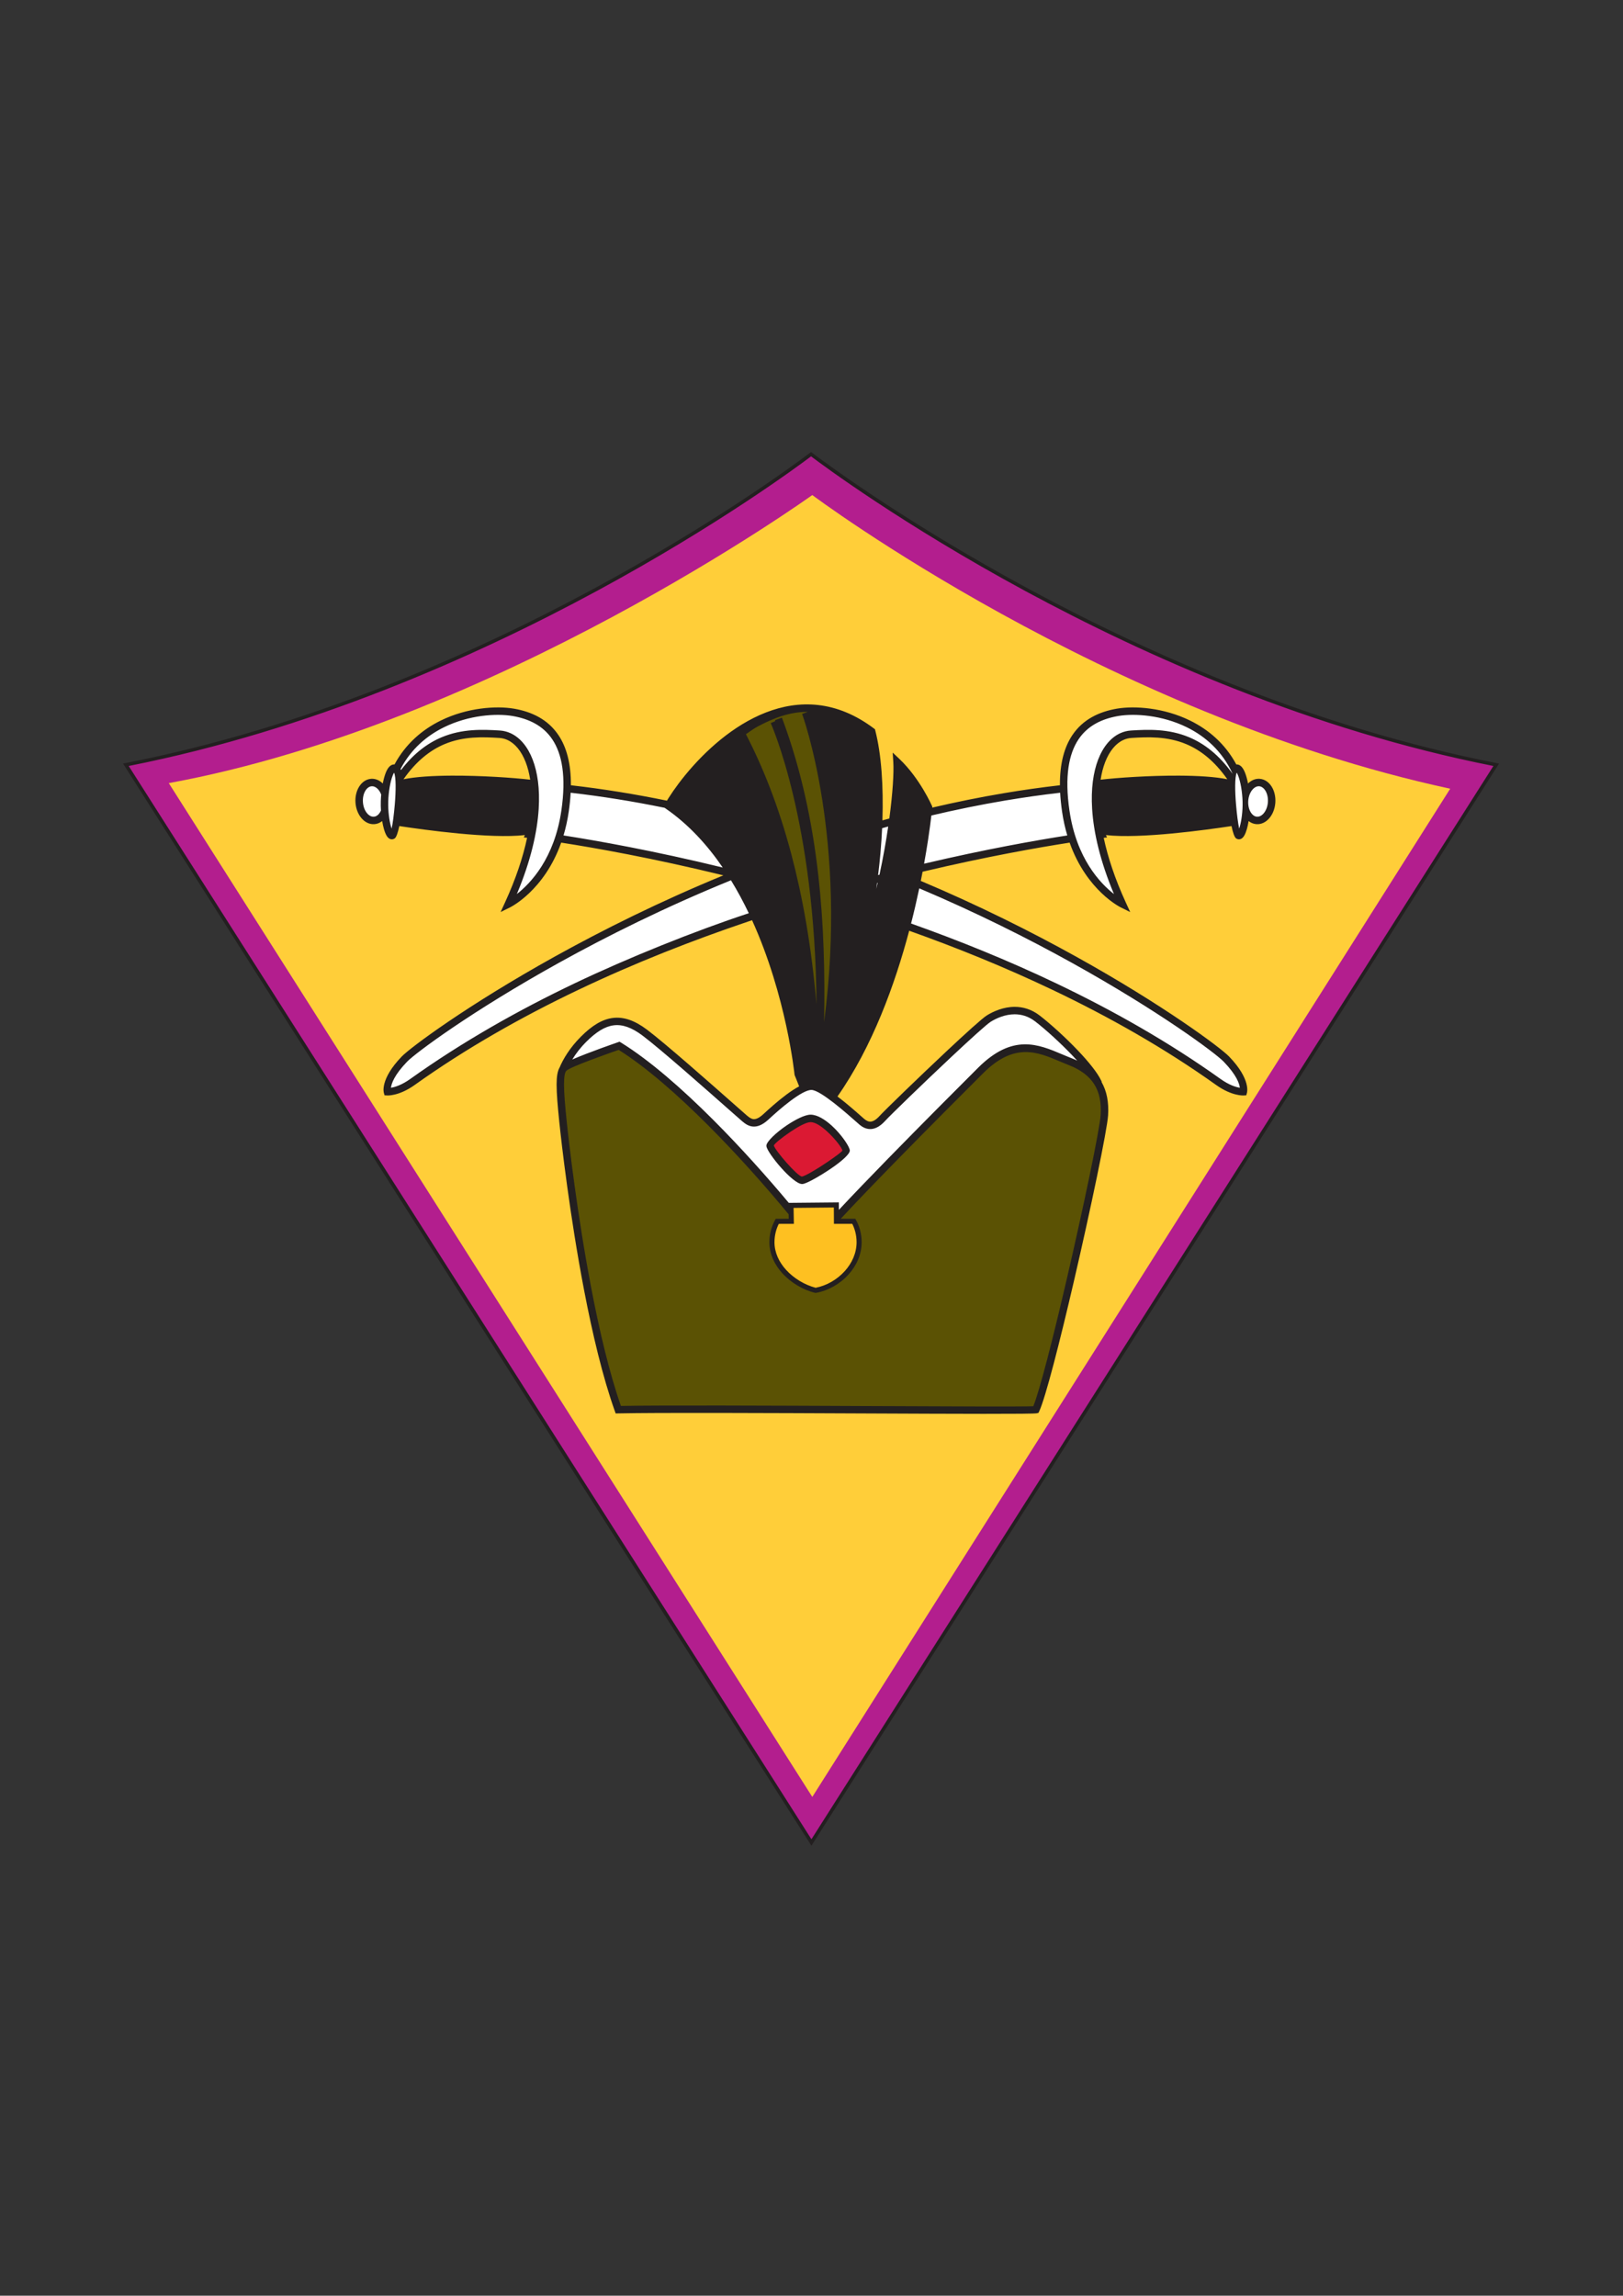 <?xml version="1.0" encoding="UTF-8" standalone="no"?>
<!DOCTYPE svg PUBLIC "-//W3C//DTD SVG 1.1//EN" "http://www.w3.org/Graphics/SVG/1.1/DTD/svg11.dtd">
<svg xmlns="http://www.w3.org/2000/svg" xmlns:xlink="http://www.w3.org/1999/xlink" version="1.1" width="595.22pt" height="842pt" viewBox="0 0 595.22 842">
<rect x="0" y="0" width="595.22" height="842" fill="#333333" stroke="none"/>
<g enable-background="new">
<path transform="matrix(1,0,0,-1,548.725,280.506)" d="M 0 0 C -138.656 27.187 -251.475 114.074 -251.475 114.074 L -251.084 114.074 C -251.084 114.074 -363.907 27.187 -502.559 0 L -251.142 -395.28 L 0 0 " fill="#b31e8e"/>
<path transform="matrix(1,0,0,-1,531.847,289.286)" d="M 0 0 C -126.917 27.444 -233.946 107.713 -233.946 107.713 C -233.946 107.713 -350.48 23.918 -469.95 2.059 L -233.946 -369.785 L 0 0 " fill="#ffce39"/>
<path transform="matrix(1,0,0,-1,186.443,331.583)" d="M 0 0 C 0 0 12.498 6.041 18.444 24.053 C 31.032 22.122 53.742 18.168 81.642 11.236 L 82.166 10.408 C 28.183 -11.461 -13.056 -38.002 -30.044 -50.427 L -30.148 -50.503 L -30.982 -51.116 L -31.203 -51.28 C -31.761 -51.694 -32.291 -52.091 -32.788 -52.469 L -32.806 -52.483 C -34.411 -53.71 -36.032 -54.957 -37.536 -56.306 L -37.547 -56.317 C -37.781 -56.53 -37.975 -56.716 -38.126 -56.873 C -45.657 -64.677 -44.357 -68.84 -44.357 -68.84 C -44.357 -68.84 -40.586 -69.119 -35.169 -65.255 C -34.58 -64.834 -33.989 -64.415 -33.396 -63.997 L -33.394 -63.997 C -32.802 -63.579 -32.208 -63.164 -31.612 -62.75 L -31.607 -62.748 C -20.286 -54.889 -8.289 -47.607 4.067 -40.903 L 5.78 -39.978 C 32.632 -25.588 60.779 -14.152 87.465 -5.133 L 87.461 -5.1 C 88.328 -4.812 89.194 -4.524 90.057 -4.241 C 103.273 -32.73 106.292 -62.369 106.292 -62.369 C 106.292 -62.369 106.847 -63.631 108.355 -67.54 C 103.872 -69.519 97.677 -75.063 94.487 -78.014 C 90.551 -81.646 88.436 -80.133 86.62 -78.619 C 84.804 -77.105 58.467 -53.495 49.997 -47.143 C 41.52 -40.786 35.167 -41.994 27.6 -49.564 C 23.695 -53.467 21.483 -57.369 20.256 -60.234 L 20.331 -60.155 C 22.149 -58.34 40.614 -51.982 40.614 -51.982 C 61.467 -64.893 87.615 -93.281 103.691 -112.758 L 103.652 -110.522 L 120.279 -110.36 L 120.309 -115.142 C 134.422 -99.82 162.369 -71.869 173.177 -61.065 C 186.798 -47.446 196.483 -54.102 205.869 -57.736 C 210.659 -59.59 214.027 -62.154 216.097 -65.509 C 216.115 -65.441 216.147 -65.365 216.158 -65.302 C 213.129 -58.947 200.721 -47.143 194.058 -41.994 C 187.397 -36.85 180.138 -39.573 176.206 -41.994 C 172.269 -44.416 140.187 -75.289 137.163 -78.619 C 134.131 -81.948 131.719 -81.646 129.593 -79.828 C 128.323 -78.738 123.442 -74.257 118.829 -70.855 C 132.245 -52.147 140.756 -28.35 146.046 -8.008 C 184.422 -21.565 225.175 -40.128 260.364 -65.255 C 265.785 -69.119 269.55 -68.84 269.55 -68.84 C 269.55 -68.84 270.852 -64.677 263.328 -56.873 C 258.65 -52.026 213.898 -19.32 149.685 7.657 C 150.063 9.498 150.41 11.274 150.731 12.982 C 175.339 18.842 195.265 22.291 206.756 24.053 C 212.701 6.041 225.195 0 225.195 0 C 220.889 9.382 218.165 17.921 216.695 25.462 C 217.239 25.531 217.519 25.564 217.519 25.564 L 217.242 26.163 C 229.546 23.952 258.049 28.082 266.383 29.381 C 266.8 27.072 267.275 25.437 267.717 25.173 C 268.759 24.548 270.16 28.821 270.537 34.051 C 271.291 32.127 272.713 30.793 274.426 30.664 C 277.171 30.468 279.626 33.421 279.905 37.258 C 280.182 41.089 278.191 44.355 275.45 44.567 C 273.31 44.721 271.337 42.946 270.448 40.33 C 269.891 45.993 268.161 51.34 266.322 49.439 C 256.536 69.124 233.646 72.093 223.348 70.305 C 212.615 68.437 203.101 61.798 203.665 42.347 C 186.666 40.466 170.004 37.438 153.877 33.589 C 154.015 34.831 154.074 35.499 154.074 35.499 C 154.074 35.499 149.772 45.306 142.526 52.174 C 142.782 48.22 142.294 40.19 140.939 30.299 C 139.201 29.83 137.469 29.353 135.745 28.866 C 136.29 41.924 135.571 54.282 133.239 63.315 C 100.396 88.031 68.554 52.899 58.809 36.383 C 46.624 38.915 34.172 40.948 21.533 42.347 C 22.096 61.797 12.581 68.437 1.847 70.305 C -8.452 72.093 -31.341 69.123 -41.126 49.436 C -42.965 51.346 -44.697 45.991 -45.253 40.323 C -46.139 42.943 -48.108 44.721 -50.257 44.567 C -52.996 44.355 -54.985 41.089 -54.706 37.258 C -54.427 33.421 -51.979 30.468 -49.233 30.664 C -47.519 30.793 -46.096 32.129 -45.342 34.053 C -44.968 28.822 -43.566 24.547 -42.516 25.173 C -42.074 25.437 -41.6 27.071 -41.183 29.379 C -32.839 28.079 -4.344 23.952 7.955 26.163 L 7.679 25.564 L 8.502 25.463 C 7.032 17.921 4.308 9.382 0 0 Z M 265.308 45.784 C 265.282 45.467 265.26 45.137 265.245 44.792 C 253.707 47.94 224.195 46.034 215.708 44.836 C 217.104 55.676 222.221 61.904 228.418 62.287 C 239.259 62.954 253.414 63.371 265.308 45.784 Z M -40.047 44.792 C -40.064 45.135 -40.085 45.466 -40.111 45.782 C -28.214 63.371 -14.062 62.954 -3.222 62.287 C 2.975 61.904 8.092 55.676 9.489 44.836 C 1.01 46.033 -28.507 47.939 -40.047 44.792 Z M 132.045 -3.217 L 133.846 -3.81 C 131.838 -10.787 129.455 -17.605 126.668 -23.754 C 128.773 -17.842 130.591 -10.799 132.045 -3.217 " fill="#ffffff"/>
<path transform="matrix(1,0,0,-1,297.276,410.202)" d="M 0 0 C -3.949 0 -14.838 -8.169 -14.838 -9.986 C -14.838 -11.802 -5.454 -22.999 -3.029 -22.698 C -.607 -22.397 13.018 -13.616 13.018 -11.802 C 13.018 -9.986 5.146 0 0 0 " fill="#db1933"/>
<path transform="matrix(1,0,0,-1,227.057,383.565)" d="M 0 0 C 0 0 -18.465 -6.357 -20.283 -8.173 C -22.099 -9.989 -21.793 -16.042 -20.583 -27.845 C -19.377 -39.647 -12.414 -99.578 -.308 -133.476 C 27.537 -132.871 150.722 -134.079 152.84 -133.476 C 157.986 -122.277 177.361 -35.113 177.962 -25.426 C 178.567 -15.738 174.636 -9.384 165.254 -5.754 C 155.869 -2.12 146.183 4.536 132.563 -9.082 C 118.94 -22.701 78.087 -63.558 72.031 -72.035 C 58.712 -54.478 25.419 -15.738 0 0 Z M 45.003 114.894 C 53.265 95.262 66.246 62.605 71.728 8.7 L 76.057 3.537 C 80.152 32.347 82.26 88.989 69.255 121.732 C 70.192 121.833 70.414 122.673 70.32 122.903 C 58.412 124.644 45.546 115.271 45.003 114.894 " fill="#5b5204"/>
<path transform="matrix(1,0,0,-1,306.722,441.943)" d="M 0 0 L .038 -6.005 C .038 -6.005 4.373 -5.999 6.4 -5.996 C 7.646 -8.269 8.353 -10.882 8.353 -13.659 C 8.353 -22.487 .58 -29.87 -7.633 -31.332 C -15.331 -29.386 -23.621 -22.487 -23.621 -13.659 C -23.621 -10.889 -22.912 -8.285 -21.674 -6.014 C -20.16 -6.01 -16.523 -6.005 -16.523 -6.005 L -16.627 -.162 L 0 0 " fill="#fec021"/>
<path transform="matrix(1,0,0,-1,297.276,411.568)" d="M 0 0 C -1.503 0 -4.454 -1.579 -7.249 -3.46 C -10.457 -5.62 -13.363 -7.964 -13.469 -8.587 C -13.293 -9.414 -11.192 -12.197 -8.819 -14.874 C -6.479 -17.513 -4.01 -19.926 -3.153 -19.97 C -1.986 -19.78 2.225 -17.312 5.951 -14.781 C 9.007 -12.706 11.651 -10.771 11.651 -10.436 C 11.651 -9.606 9.049 -6.134 5.937 -3.313 C 3.895 -1.461 1.689 0 0 0 Z M -8.764 -1.198 C -5.588 .939 -2.084 2.733 0 2.733 C 2.455 2.733 5.278 .956 7.762 -1.296 C 11.367 -4.565 14.384 -9.096 14.384 -10.436 C 14.384 -11.781 11.179 -14.519 7.477 -17.032 C 3.418 -19.789 -1.373 -22.502 -2.863 -22.688 L -3.129 -22.704 C -4.83 -22.704 -8.065 -19.827 -10.857 -16.678 C -13.588 -13.598 -16.033 -10.124 -16.188 -8.866 L -16.204 -8.62 C -16.204 -7.206 -12.672 -3.828 -8.764 -1.198 Z M -.382 150.457 L -.486 150.459 L -.475 150.427 L -.382 150.457 Z M 10.374 -30.371 L 10.386 -32.174 C 15.382 -26.813 21.698 -20.258 28.264 -13.534 C 40.936 -.559 54.565 13.07 61.381 19.884 C 74.058 32.564 83.458 28.587 92.264 24.861 C 93.348 24.402 94.425 23.946 95.527 23.519 C 96.31 23.217 97.058 22.895 97.771 22.554 C 97.262 23.115 96.737 23.68 96.2 24.246 C 91.563 29.137 86.082 34.063 82.393 36.913 C 79.888 38.848 77.29 39.548 74.858 39.548 C 71.384 39.548 68.215 38.143 66.089 36.834 C 64.583 35.902 58.519 30.385 51.612 23.905 C 41.282 14.215 29.133 2.425 27.338 .448 C 25.573 -1.491 23.91 -2.38 22.328 -2.523 C 20.664 -2.674 19.204 -2.014 17.874 -.878 L 16.809 .061 C 13.259 3.207 3.557 11.804 .301 11.804 C -1.47 11.804 -4.382 10.034 -7.321 7.84 C -10.451 5.504 -13.499 2.754 -15.423 .974 C -17.721 -1.153 -19.591 -1.762 -21.197 -1.616 C -22.84 -1.467 -24.013 -.573 -25.083 .32 C -25.513 .678 -27.112 2.093 -29.452 4.162 C -37.682 11.438 -55.1 26.839 -61.652 31.754 C -65.591 34.707 -68.983 35.911 -72.204 35.505 C -75.468 35.094 -78.7 33.029 -82.267 29.461 L -82.272 29.455 C -84.517 27.212 -86.176 24.98 -87.397 22.967 C -81.278 25.642 -70.707 29.275 -70.667 29.289 L -70.055 29.502 L -69.503 29.161 C -58.933 22.616 -47.06 12.181 -35.821 .941 C -25.543 -9.336 -15.764 -20.32 -7.994 -29.616 L 10.368 -29.437 L 10.374 -30.371 Z M 11.056 -35.449 L 16.397 -35.442 L 16.661 -35.923 C 17.332 -37.146 17.856 -38.462 18.207 -39.841 C 18.549 -41.183 18.731 -42.589 18.731 -44.033 C 18.731 -48.528 16.831 -52.662 13.896 -55.907 C 10.76 -59.374 6.429 -61.83 1.974 -62.624 L 1.588 -62.609 C -2.703 -61.525 -7.175 -58.957 -10.398 -55.392 C -13.225 -52.268 -15.107 -48.376 -15.107 -44.033 C -15.107 -42.595 -14.924 -41.195 -14.585 -39.859 C -14.235 -38.486 -13.712 -37.172 -13.043 -35.945 L -12.779 -35.462 L -8.022 -35.454 L -8.051 -33.806 C -16.051 -24.107 -26.591 -12.153 -37.752 -.991 C -48.683 9.942 -60.178 20.078 -70.386 26.503 C -73.576 25.392 -88.132 20.271 -89.541 18.864 C -90.166 18.24 -90.426 16.576 -90.426 13.739 C -90.426 10.596 -90.048 6.167 -89.446 .297 C -88.683 -7.166 -85.613 -33.921 -80.387 -61.149 C -77.45 -76.449 -73.833 -91.888 -69.566 -104.093 C -54.264 -103.805 -14.772 -103.977 20.155 -104.131 C 50.538 -104.264 77.449 -104.382 81.683 -104.205 C 84.08 -98.277 89.001 -78.857 93.828 -58.094 C 100.03 -31.417 106.056 -2.616 106.383 2.658 C 106.667 7.213 105.904 10.956 103.987 13.954 C 102.07 16.953 98.957 19.273 94.545 20.98 C 93.46 21.399 92.337 21.875 91.208 22.353 C 83.221 25.732 74.696 29.339 63.31 17.955 C 56.5 11.153 42.89 -2.458 30.217 -15.433 C 23.052 -22.77 16.195 -29.894 11.056 -35.449 Z M -92.049 20.03 C -90.786 23.051 -88.353 27.229 -84.198 31.382 L -84.193 31.387 C -80.196 35.384 -76.467 37.71 -72.546 38.205 C -68.582 38.705 -64.557 37.334 -60.019 33.931 C -53.376 28.949 -35.904 13.5 -27.648 6.2 C -25.313 4.136 -23.715 2.722 -23.343 2.413 C -22.598 1.792 -21.803 1.172 -20.952 1.095 C -20.063 1.014 -18.906 1.465 -17.269 2.975 C -15.263 4.825 -12.104 7.676 -8.954 10.028 C -7.353 11.223 -5.727 12.308 -4.198 13.114 C -5.354 16.084 -5.786 17.067 -5.789 17.073 L -5.896 17.472 C -5.909 17.601 -8.821 46.22 -21.465 74.058 L -22.934 73.557 C -43.237 66.696 -64.405 58.422 -85.219 48.498 C -106.008 38.585 -126.416 27.036 -145.21 13.617 C -151.022 9.471 -155.258 9.78 -155.27 9.78 L -156.259 9.839 L -156.512 10.797 C -156.515 10.811 -158.019 15.691 -149.943 24.06 C -146.811 27.306 -126.038 42.835 -93.726 60.767 C -76.243 70.468 -55.348 80.901 -31.991 90.511 C -57.916 96.86 -79.103 100.593 -91.466 102.514 C -97.735 84.799 -110.186 78.78 -110.228 78.76 L -113.68 77.056 L -112.075 80.553 C -108.086 89.241 -105.473 97.187 -103.967 104.269 L -105.182 104.415 L -104.782 105.283 C -117.414 103.835 -141.684 107.194 -150.835 108.589 C -151.323 106.257 -151.898 104.554 -152.467 104.109 L -152.537 104.056 L -152.652 103.981 C -152.86 103.858 -153.082 103.78 -153.314 103.747 C -154.205 103.624 -154.955 104.129 -155.536 105.135 C -155.881 105.727 -156.211 106.567 -156.496 107.578 C -156.73 108.403 -156.943 109.365 -157.121 110.42 C -157.946 109.768 -158.909 109.364 -159.964 109.285 C -161.806 109.155 -163.509 110.035 -164.776 111.561 C -165.941 112.965 -166.743 114.94 -166.904 117.147 C -167.063 119.349 -166.559 121.412 -165.613 122.966 C -164.583 124.658 -163.028 125.776 -161.191 125.917 C -159.591 126.032 -158.094 125.381 -156.896 124.205 C -156.602 125.703 -156.232 127.059 -155.811 128.124 C -155.451 129.036 -155.027 129.786 -154.551 130.3 C -153.967 130.931 -153.313 131.25 -152.593 131.19 C -148.423 138.923 -142.245 144.037 -135.658 147.275 C -125.909 152.068 -115.244 152.715 -108.947 151.67 L -108.761 151.64 C -102.358 150.527 -96.354 147.785 -92.417 141.864 C -89.576 137.589 -87.853 131.679 -87.909 123.552 C -75.971 122.19 -64.204 120.268 -52.679 117.9 L -52.118 118.826 C -51.048 120.512 -49.785 122.344 -48.348 124.253 C -42.06 132.608 -32.422 142.451 -20.911 148.232 C -9.246 154.092 4.304 155.804 18.229 147.715 C 19.883 146.756 21.548 145.649 23.223 144.389 L 23.604 144.102 L 23.724 143.636 C 25.978 134.905 26.75 123.153 26.345 110.669 L 28.881 111.367 C 30.13 120.737 30.577 128.3 30.333 132.074 L 30.108 135.539 L 32.632 133.147 C 40.078 126.089 44.472 116.073 44.485 116.045 L 44.632 115.721 L 44.597 115.356 L 44.597 115.349 C 53.213 117.366 62.002 119.152 70.933 120.654 C 77.695 121.791 84.535 122.765 91.442 123.552 C 91.384 131.679 93.107 137.589 95.948 141.864 C 99.884 147.784 105.888 150.527 112.285 151.64 L 112.479 151.671 C 118.775 152.715 129.44 152.067 139.189 147.275 C 145.778 144.037 151.959 138.923 156.128 131.19 C 156.847 131.25 157.499 130.932 158.081 130.305 C 158.558 129.784 158.981 129.034 159.342 128.123 C 159.763 127.058 160.132 125.7 160.427 124.203 C 161.626 125.381 163.123 126.032 164.713 125.917 C 166.556 125.776 168.113 124.658 169.144 122.967 C 170.091 121.414 170.596 119.35 170.438 117.147 C 170.278 114.941 169.474 112.966 168.308 111.562 C 167.038 110.034 165.333 109.154 163.497 109.285 C 162.439 109.364 161.474 109.768 160.65 110.42 C 160.471 109.353 160.255 108.381 160.019 107.551 C 159.735 106.553 159.409 105.722 159.065 105.127 C 158.487 104.127 157.738 103.624 156.854 103.747 C 156.616 103.78 156.395 103.858 156.188 103.981 L 156.108 104.034 L 156.004 104.104 C 155.434 104.549 154.858 106.254 154.369 108.59 C 145.223 107.196 120.951 103.833 108.316 105.281 L 108.717 104.413 L 107.499 104.267 C 109.005 97.186 111.617 89.24 115.605 80.553 L 117.209 77.056 L 113.758 78.76 C 113.716 78.78 101.269 84.8 95.001 102.512 C 83.54 100.729 64.49 97.387 41.075 91.84 C 40.867 90.743 40.647 89.62 40.415 88.47 C 61.803 79.436 81.005 69.785 97.259 60.766 C 129.572 42.834 150.347 27.306 153.48 24.06 C 161.549 15.691 160.042 10.811 160.039 10.797 L 159.786 9.839 L 158.797 9.78 C 158.786 9.78 154.557 9.471 148.739 13.617 C 129.946 27.036 109.54 38.585 88.75 48.498 C 71.23 56.852 53.457 64.036 36.159 70.193 C 30.914 50.444 22.651 27.673 9.861 9.409 C 13.361 6.754 16.769 3.734 18.613 2.1 L 19.646 1.193 C 20.442 .513 21.253 .112 22.083 .188 C 22.996 .27 24.057 .895 25.322 2.284 C 27.14 4.287 39.367 16.155 49.744 25.891 C 56.777 32.487 62.997 38.133 64.659 39.155 C 67.114 40.662 70.786 42.281 74.858 42.281 C 77.831 42.281 81.004 41.428 84.058 39.069 C 87.841 36.145 93.448 31.109 98.175 26.124 C 101.932 22.162 105.163 18.197 106.558 15.27 L 106.745 14.876 L 106.715 14.702 C 108.64 11.332 109.403 7.286 109.104 2.498 C 108.769 -2.912 102.713 -31.918 96.485 -58.702 C 91.413 -80.517 86.21 -100.922 83.859 -106.039 L 83.594 -106.615 L 82.995 -106.786 C 81.811 -107.123 52.991 -106.996 20.145 -106.852 C -15.533 -106.696 -55.982 -106.519 -70.5 -106.834 L -71.483 -106.855 L -71.812 -105.932 C -76.268 -93.453 -80.03 -77.479 -83.066 -61.662 C -88.306 -34.357 -91.39 -7.478 -92.157 .02 C -92.764 5.951 -93.146 10.453 -93.147 13.739 C -93.148 16.674 -92.818 18.727 -92.049 20.03 Z M 8.556 -36.384 L 8.524 -31.311 L -6.237 -31.456 L -6.132 -37.306 L -11.665 -37.316 C -12.135 -38.259 -12.512 -39.264 -12.78 -40.317 C -13.081 -41.503 -13.243 -42.749 -13.243 -44.033 C -13.243 -47.878 -11.556 -51.347 -9.023 -54.147 C -6.099 -57.38 -2.058 -59.725 1.845 -60.754 C 5.835 -59.996 9.705 -57.776 12.521 -54.661 C 15.16 -51.744 16.867 -48.042 16.867 -44.033 C 16.867 -42.743 16.705 -41.491 16.402 -40.299 C 16.135 -39.25 15.757 -38.244 15.283 -37.3 L 8.562 -37.31 L 8.556 -36.384 Z M 36.852 72.847 C 54.33 66.634 72.272 59.39 89.928 50.971 C 110.834 41.004 131.374 29.375 150.323 15.844 C 153.539 13.553 156.04 12.829 157.427 12.605 C 157.252 14.14 156.215 17.286 151.51 22.165 C 148.456 25.33 127.988 40.588 95.931 58.378 C 79.871 67.289 60.929 76.817 39.853 85.743 C 38.999 81.687 38.006 77.359 36.852 72.847 Z M -1.012 150.468 C -7.589 150.536 -13.625 148.176 -19.359 145.124 C -20.889 144.31 -22.237 143.29 -23.715 142.283 C -17.673 130.589 -11.801 116.177 -7.045 98.191 C -2.951 82.714 .319 64.583 2.164 43.249 C 1.705 110.252 -14.565 146.234 -14.615 146.347 L -12.946 147.082 L -13.064 147.401 L -10.514 148.352 C -3.565 129.742 .594 110.407 2.842 90.426 C 4.802 72.999 5.31 55.065 4.949 36.683 C 13.815 103.733 -3.06 149.577 -3.11 149.717 L -1.012 150.468 Z M 94.934 114.287 C 97.487 96.732 106.204 87.586 111.26 83.651 C 106.215 95.65 103.785 106.188 103.247 114.915 C 102.792 122.255 103.675 128.351 105.465 132.991 C 107.32 137.8 110.168 141.087 113.549 142.639 C 114.806 143.216 116.134 143.553 117.505 143.638 C 123.836 144.027 131.276 144.334 138.854 141.149 C 144.286 138.866 149.733 134.806 154.787 127.727 C 150.943 136.134 144.691 141.529 137.99 144.823 C 128.819 149.331 118.823 149.949 112.929 148.975 L 112.746 148.941 C 107.018 147.945 101.67 145.531 98.229 140.354 C 94.715 135.068 93.106 126.858 94.934 114.287 Z M 156.029 116.45 C 156.333 112.882 156.773 109.493 157.187 107.657 L 157.384 108.3 C 158.035 110.586 158.513 114.045 158.425 117.546 C 158.329 121.04 157.691 124.847 156.794 127.116 C 156.62 127.558 156.447 127.918 156.282 128.178 C 155.541 126.545 155.606 121.421 156.029 116.45 Z M 167.708 117.34 C 167.825 118.966 167.473 120.454 166.81 121.543 C 166.23 122.494 165.419 123.117 164.516 123.187 C 163.613 123.25 162.719 122.751 162.008 121.895 C 161.193 120.914 160.628 119.493 160.51 117.867 C 160.394 116.238 160.745 114.747 161.409 113.657 C 161.988 112.705 162.796 112.082 163.695 112.015 C 164.601 111.952 165.497 112.451 166.209 113.307 C 167.024 114.289 167.59 115.712 167.708 117.34 Z M 71.382 117.956 C 62.238 116.417 53.196 114.568 44.295 112.464 C 44.053 110.391 43.658 107.285 43.067 103.411 C 42.681 100.881 42.204 97.987 41.623 94.784 C 64.274 100.112 82.772 103.371 94.143 105.149 C 93.344 107.822 92.687 110.732 92.225 113.902 C 91.869 116.354 91.64 118.654 91.526 120.811 C 84.761 120.035 78.041 119.076 71.382 117.956 Z M 27.868 108.258 L 26.233 107.802 C 26.093 104.756 25.889 101.727 25.628 98.746 C 25.394 96.07 25.104 93.35 24.763 90.611 L 25.263 90.741 C 25.94 93.859 26.559 97.013 27.117 100.14 C 27.634 103.035 28.082 105.806 28.464 108.421 L 27.868 108.258 Z M -22.662 76.623 C -24.617 80.719 -26.788 84.776 -29.197 88.705 C -53.14 78.948 -74.55 68.283 -92.398 58.379 C -124.454 40.589 -144.919 25.33 -147.974 22.165 C -152.683 17.285 -153.722 14.14 -153.899 12.604 C -152.511 12.829 -150.007 13.552 -146.794 15.844 C -127.845 29.375 -107.303 41.003 -86.397 50.971 C -67.082 60.18 -42.361 70.156 -22.662 76.623 Z M -32.221 93.378 C -37.898 101.679 -44.745 109.183 -52.997 114.911 L -53.532 115.284 C -64.818 117.595 -76.327 119.473 -87.993 120.811 C -88.106 118.653 -88.335 116.354 -88.691 113.902 C -89.152 110.733 -89.809 107.823 -90.608 105.151 C -78.269 103.222 -57.534 99.547 -32.221 93.378 Z M 24.594 87.741 L 24.38 87.685 C 24.282 86.971 24.181 86.259 24.077 85.549 C 24.253 86.281 24.426 87.011 24.594 87.741 Z M 152.831 125.755 C 148.033 132.598 142.896 136.478 137.794 138.622 C 130.77 141.574 123.694 141.278 117.666 140.907 C 116.632 140.844 115.631 140.59 114.685 140.155 C 111.95 138.9 109.602 136.126 108.013 132.006 C 107.291 130.134 106.728 127.992 106.361 125.595 C 112.379 126.306 124.213 127.133 135.142 127.082 C 141.878 127.051 148.292 126.686 152.831 125.755 Z M -157.559 114.271 C -157.628 115.362 -157.653 116.487 -157.623 117.616 C -157.601 118.445 -157.55 119.292 -157.473 120.135 C -157.73 120.812 -158.072 121.409 -158.477 121.897 C -159.188 122.752 -160.082 123.25 -160.988 123.187 C -161.889 123.117 -162.7 122.494 -163.279 121.543 C -163.941 120.454 -164.292 118.967 -164.174 117.34 C -164.056 115.711 -163.492 114.287 -162.677 113.306 C -161.967 112.451 -161.074 111.952 -160.167 112.015 C -159.267 112.082 -158.458 112.706 -157.88 113.657 C -157.763 113.849 -157.656 114.055 -157.559 114.271 Z M -150.373 129.52 C -150.316 129.403 -150.262 129.274 -150.212 129.136 C -145.455 135.351 -140.382 139.022 -135.321 141.149 C -127.732 144.333 -120.299 144.027 -113.975 143.638 C -112.603 143.553 -111.275 143.216 -110.017 142.639 C -106.636 141.086 -103.787 137.799 -101.933 132.991 C -100.143 128.352 -99.261 122.256 -99.714 114.918 C -100.253 106.19 -102.684 95.651 -107.729 83.651 C -102.674 87.584 -93.953 96.731 -91.399 114.287 C -89.574 126.858 -91.184 135.068 -94.698 140.354 C -98.14 145.53 -103.488 147.945 -109.215 148.941 L -109.391 148.972 C -115.285 149.949 -125.285 149.333 -134.459 144.823 C -140.67 141.77 -146.493 136.911 -150.373 129.52 Z M -153.654 107.639 C -153.239 109.473 -152.798 112.87 -152.495 116.448 C -152.074 121.418 -152.008 126.543 -152.752 128.177 C -152.917 127.918 -153.09 127.558 -153.264 127.117 C -154.162 124.848 -154.799 121.044 -154.893 117.552 C -154.985 114.055 -154.511 110.603 -153.862 108.316 L -153.654 107.639 Z M -149.299 125.755 C -144.759 126.686 -138.347 127.051 -131.611 127.082 C -120.68 127.133 -108.844 126.303 -102.829 125.593 C -103.197 127.991 -103.758 130.133 -104.481 132.006 C -106.069 136.125 -108.418 138.899 -111.153 140.155 C -112.099 140.589 -113.102 140.844 -114.136 140.907 C -120.169 141.278 -127.25 141.575 -134.261 138.628 C -139.363 136.479 -144.5 132.599 -149.299 125.755 Z M 250.415 130.623 C 117.525 156.951 8.876 237.606 .17 244.189 C -8.537 237.606 -117.189 156.952 -250.075 130.623 L .307 -263.029 L 250.415 130.623 Z M 1.221 244.99 C 11.816 237.014 119.876 157.509 251.571 131.688 L 252.487 131.508 C 168.457 -.815 84.359 -133.095 .308 -265.405 C -83.912 -133.145 -168.015 -.808 -252.148 131.508 L -251.231 131.688 C -119.54 157.509 -11.477 237.014 -.882 244.99 L .185 245.775 L 1.221 244.99 " fill="#231f20"/>
</g>
</svg>
